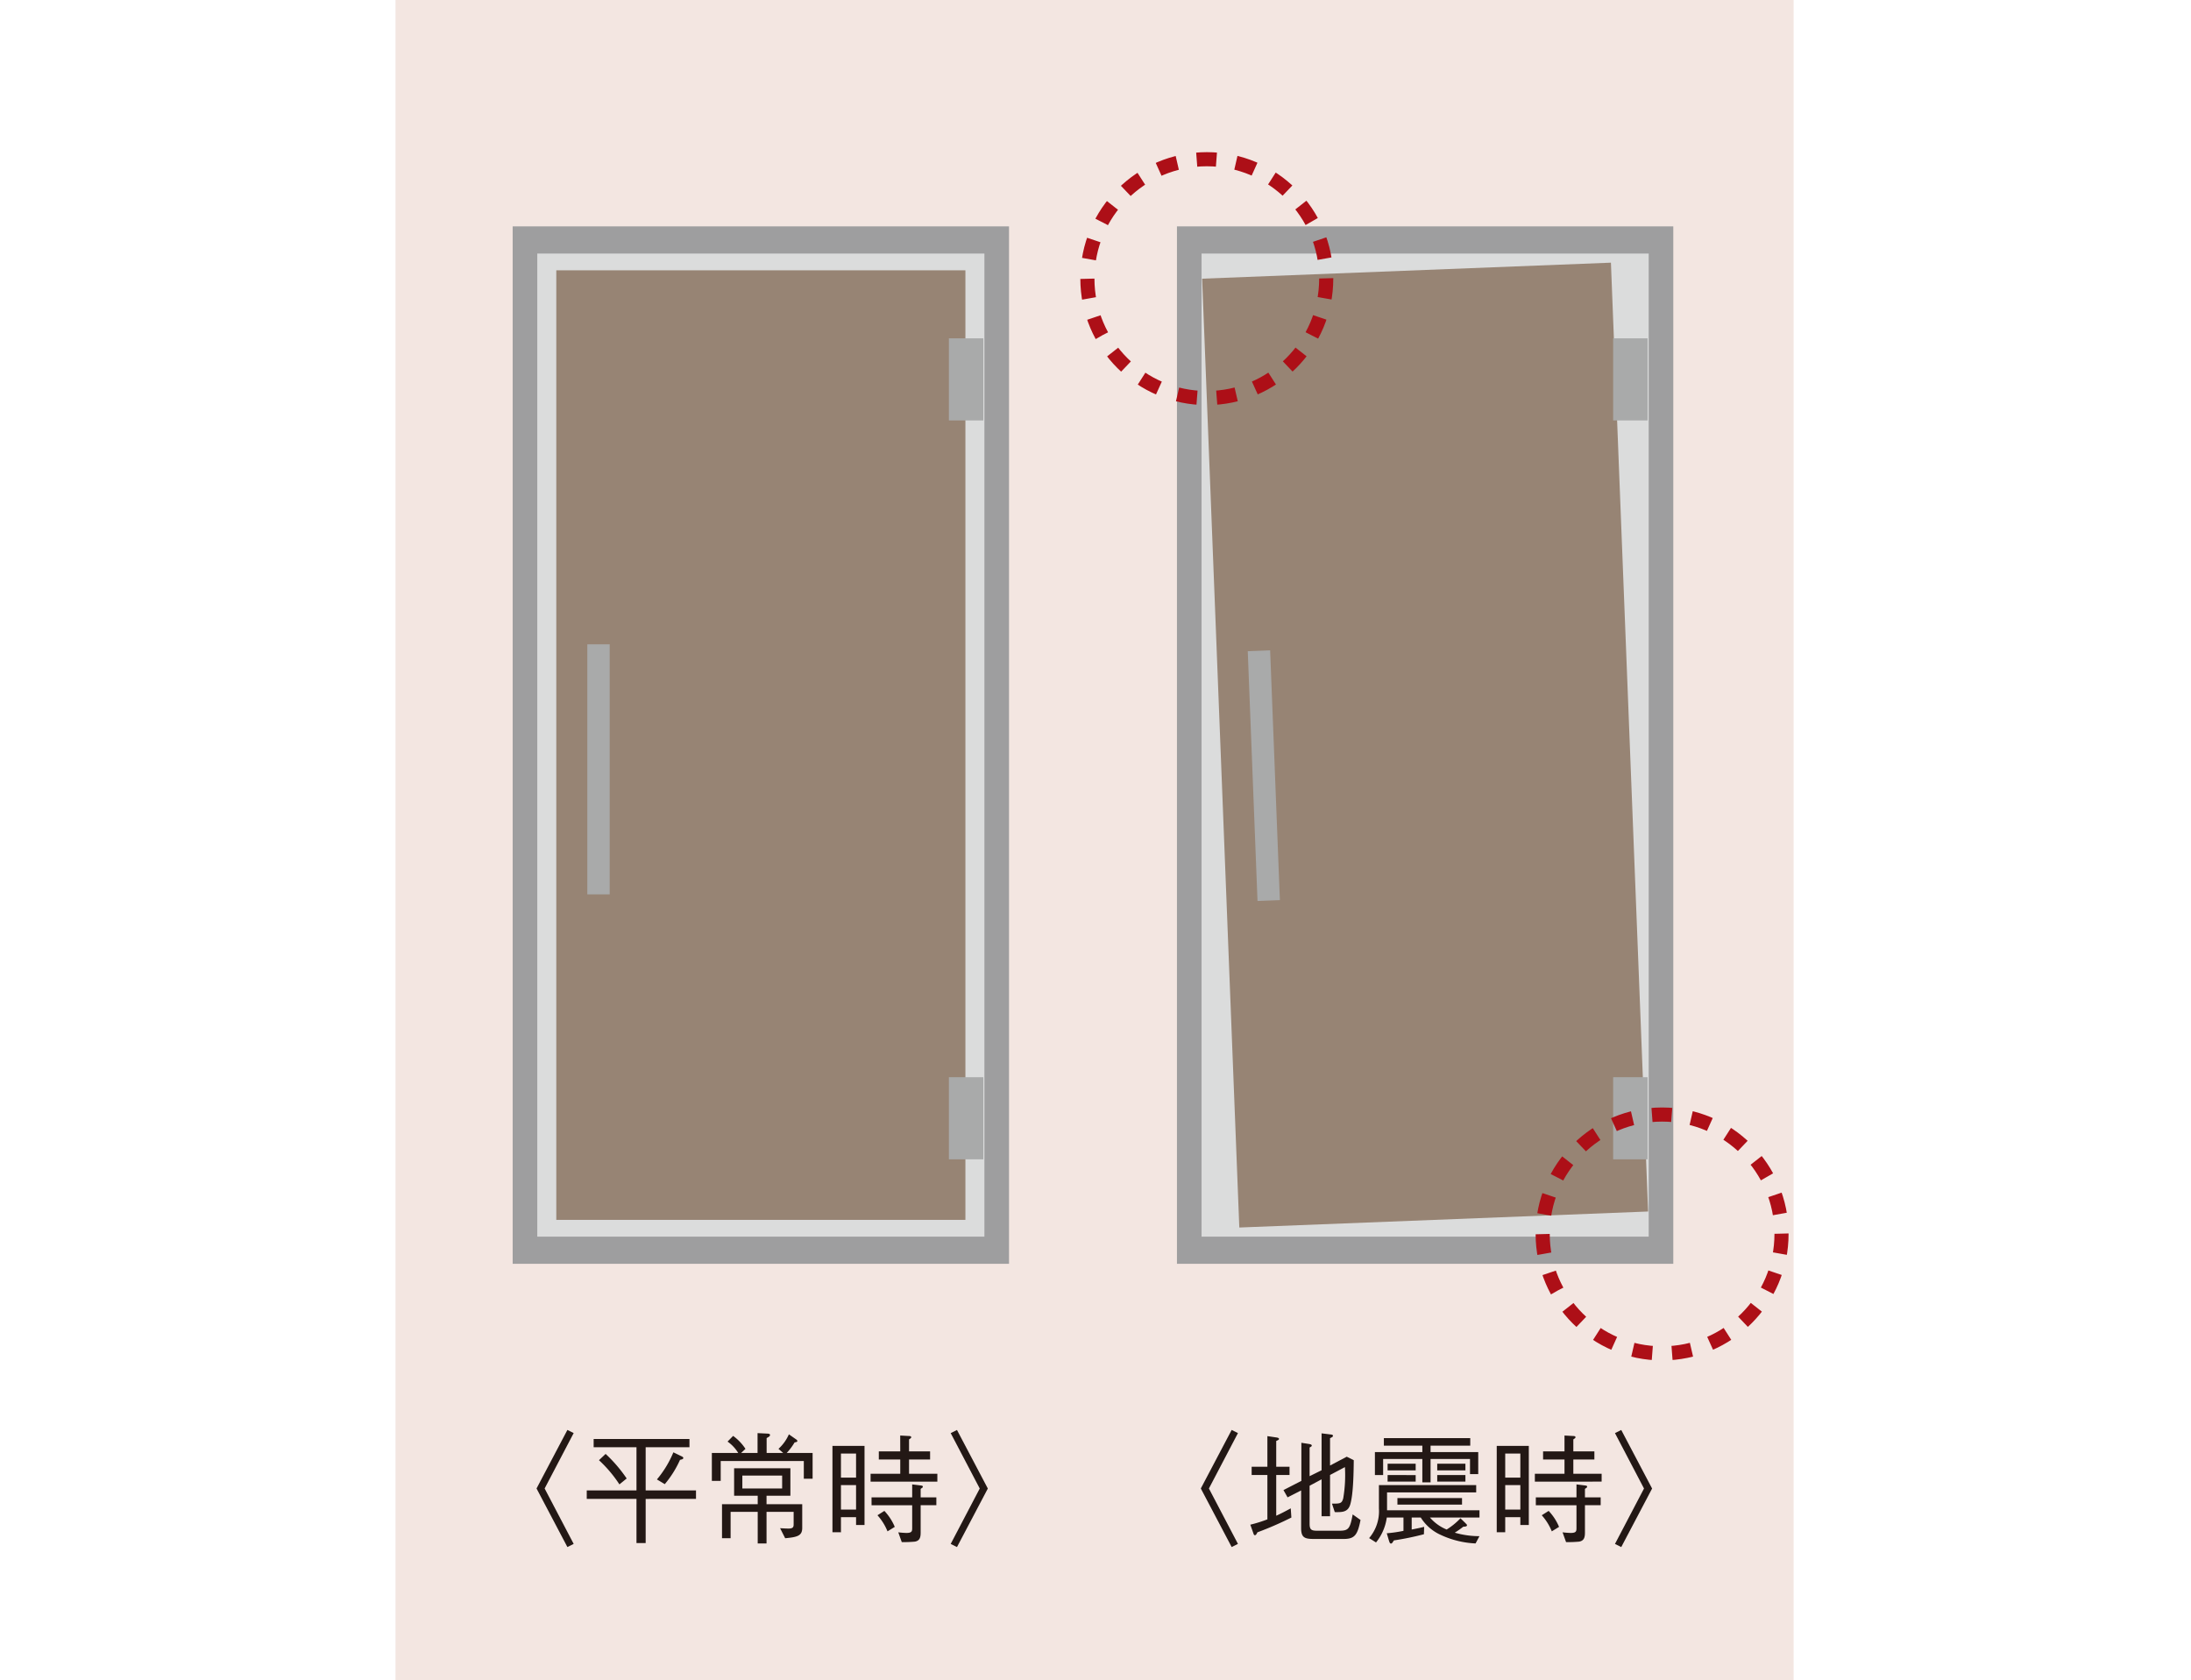 <svg xmlns="http://www.w3.org/2000/svg" xmlns:xlink="http://www.w3.org/1999/xlink" width="349" height="267.666" viewBox="0 0 349 267.666">
  <defs>
    <clipPath id="clip-path">
      <rect id="長方形_26" data-name="長方形 26" width="222.699" height="267.666" fill="none"/>
    </clipPath>
    <clipPath id="clip-path-2">
      <rect id="長方形_25" data-name="長方形 25" width="222.699" height="267.667" transform="translate(0 -0.001)" fill="none"/>
    </clipPath>
    <clipPath id="clip-path-3">
      <rect id="長方形_15" data-name="長方形 15" width="3.567" height="39.828" transform="translate(30.553 102.638)" fill="none"/>
    </clipPath>
    <clipPath id="clip-path-4">
      <rect id="長方形_22" data-name="長方形 22" width="5.124" height="39.937" transform="translate(135.756 103.593)" fill="none"/>
    </clipPath>
  </defs>
  <g id="photo_10" transform="translate(3183 -1580)">
    <g id="グループ_22" data-name="グループ 22" transform="translate(-3120 1580)">
      <g id="グループ_21" data-name="グループ 21" clip-path="url(#clip-path)">
        <rect id="長方形_10" data-name="長方形 10" width="222.699" height="267.666" fill="#f3e6e1"/>
        <path id="パス_1" data-name="パス 1" d="M27.379,227.781l1,.5-4.625,8.826,4.625,8.826-1,.5-4.915-9.327Z" fill="#231815"/>
        <g id="グループ_20" data-name="グループ 20">
          <g id="グループ_19" data-name="グループ 19" clip-path="url(#clip-path-2)">
            <path id="パス_2" data-name="パス 2" d="M39.847,238.767V245.8H38.384v-7.034H30.463v-1.349h7.921v-6.88H31.561v-1.31H46.824v1.31H39.847v6.88h8.018v1.349Zm-4.181-2.313a20.319,20.319,0,0,0-3.257-3.854l1.059-1a22.736,22.736,0,0,1,3.354,3.912Zm9.655-3.912a16.455,16.455,0,0,1-2.429,3.874l-1.252-.752a16.462,16.462,0,0,0,2.621-4.317l1.272.617c.174.077.309.154.309.289,0,.173-.232.231-.521.289" fill="#231815"/>
            <path id="パス_3" data-name="パス 3" d="M65.037,235.548v-2.813H51.8V235.9H50.39v-4.452h4.2a6.011,6.011,0,0,0-1.7-1.812l.887-.906a7.83,7.83,0,0,1,1.966,2.062l-.695.656h2.621v-3.161l1.6.078c.077,0,.386.018.386.211s-.154.29-.54.5v2.371h2.64l-.752-.656a6.8,6.8,0,0,0,1.658-2.312l1.157.809a.373.373,0,0,1,.192.25c0,.135-.134.174-.443.232a9.507,9.507,0,0,1-1.253,1.677h4.124v4.1Zm-2.968,9.483-.81-1.6c.347.019.887.058,1.349.058.79,0,.81-.309.81-.752v-1.908H59.1v5.03H57.694v-5.03H53.378v4.2h-1.37v-5.417h5.686v-1.348H53.936v-4.375H62.9v4.375H59.1v1.348h5.685v3.778c0,1.215-.713,1.465-2.717,1.639m-.482-9.984h-6.34v2.063h6.34Z" fill="#231815"/>
            <path id="パス_4" data-name="パス 4" d="M69.6,230.325h5.108v12.6H73.362v-1.253H70.953v2.409H69.6Zm3.759,1.215H70.953v3.835h2.409Zm0,5.03H70.953v3.894h2.409Zm7.034-7.9,1.388.077c.135,0,.366.02.366.194,0,.1-.077.173-.347.346v1.908h3.353v1.292H81.8v2.273h4.509v1.253H75.675v-1.253H80.4v-2.273H76.985v-1.292H80.4Zm-4.567,9.849H82.3v-2.063l1.253.155c.308.038.443.057.443.212,0,.115-.038.134-.347.346v1.35h2.5v1.252h-2.5v4.375c0,.829-.192,1.291-.925,1.426a19.9,19.9,0,0,1-2.082.077l-.558-1.561a12.541,12.541,0,0,0,1.291.1c.925,0,.925-.308.925-.848v-3.565H75.829Zm2.043,2.158a8.433,8.433,0,0,1,1.657,2.544l-1.156.713a8.76,8.76,0,0,0-1.6-2.564Z" fill="#231815"/>
            <path id="パス_5" data-name="パス 5" d="M89.435,246.437l-1-.5,4.625-8.826-4.625-8.826,1-.5,4.914,9.328Z" fill="#231815"/>
            <rect id="長方形_11" data-name="長方形 11" width="79.061" height="165.255" transform="translate(18.664 36.061)" fill="#9e9e9f"/>
            <rect id="長方形_12" data-name="長方形 12" width="71.224" height="156.599" transform="translate(22.582 40.389)" fill="#dbdcdc"/>
            <rect id="長方形_13" data-name="長方形 13" width="65.166" height="151.259" transform="translate(25.611 43.059)" fill="#978474"/>
            <g id="グループ_15" data-name="グループ 15" style="mix-blend-mode: multiply;isolation: isolate">
              <g id="グループ_14" data-name="グループ 14">
                <g id="グループ_13" data-name="グループ 13" clip-path="url(#clip-path-3)">
                  <rect id="長方形_14" data-name="長方形 14" width="3.567" height="39.828" transform="translate(30.552 102.638)" fill="#a9aaaa"/>
                </g>
              </g>
            </g>
            <rect id="長方形_16" data-name="長方形 16" width="5.482" height="13.078" transform="translate(88.148 53.894)" fill="#a9aaaa"/>
            <rect id="長方形_17" data-name="長方形 17" width="5.482" height="13.078" transform="translate(88.148 171.593)" fill="#a9aaaa"/>
            <path id="パス_6" data-name="パス 6" d="M133.19,227.781l1,.5-4.625,8.826,4.625,8.826-1,.5-4.915-9.327Z" fill="#231815"/>
            <path id="パス_7" data-name="パス 7" d="M137.295,244.086c-.154.309-.251.462-.4.462-.135,0-.173-.077-.27-.366l-.463-1.309a22.108,22.108,0,0,0,2.718-.849v-7.072h-2.506v-1.311h2.506v-4.876l1.426.212c.154.02.424.077.424.231,0,.135-.173.212-.444.328v4.105h2.12v1.311h-2.12v6.494c.81-.366,1.465-.713,2.314-1.176l.1,1.465a52.932,52.932,0,0,1-5.4,2.351m13.7,1.06h-4.684c-1.445,0-2.061-.173-2.061-1.715v-6.013l-2.158,1.1-.656-1.157,2.852-1.464v-6.071l1.233.193c.078.019.424.058.424.25,0,.116-.1.174-.346.309v4.567l1.908-.944v-5.878l1.406.174c.174.018.405.038.405.212,0,.154-.1.211-.463.384v4.356l2.661-1.406,1.117.558c-.02,1.523-.038,5.4-.578,7.111-.386,1.176-1.272,1.176-2.448,1.157l-.443-1.349c1.271,0,1.56,0,1.792-.849a22.042,22.042,0,0,0,.27-4.971l-2.371,1.253v6.571h-1.348v-5.878l-1.908,1.022v6.051c0,.983.308,1.117,1.252,1.117h3.431c1.484,0,1.753-.25,2.178-2.6l1.252.887c-.482,2.447-.963,3.025-2.717,3.025" fill="#231815"/>
            <path id="パス_8" data-name="パス 8" d="M164.776,241.735a7.021,7.021,0,0,0,2.66,1.908,10.99,10.99,0,0,0,2.2-1.792l.79.77c.212.232.25.251.25.327,0,.213-.269.232-.6.251a14.2,14.2,0,0,1-1.349.945,14.022,14.022,0,0,0,3.932.558l-.617,1.157a14.616,14.616,0,0,1-5.57-1.369,7.249,7.249,0,0,1-3.16-2.755h-1.445v1.908c1.291-.251,1.58-.328,1.984-.424l-.038,1.176a46.076,46.076,0,0,1-4.779.982c-.289.444-.328.5-.463.5-.174,0-.232-.174-.327-.463l-.348-1.175a21.153,21.153,0,0,0,2.66-.385v-2.12H157.9a8.08,8.08,0,0,1-1.715,3.969l-1.1-.693a6.588,6.588,0,0,0,1.561-4.722V236.57h15.494v1.156h-14.2v2.852h14.724v1.157Zm-8.769-6.765v-3.661h7.555v-1.022h-6.128v-1.2h13.76v1.2h-6.321v1.022h7.593v3.508h-1.31v-2.41h-6.283v3.719h-1.311v-3.719h-6.244v2.563Zm2.024-1.812H162.5v1.061h-4.472Zm0,1.812H162.5v1.041h-4.472Zm1.561,3.662h10.291v1.041H159.592Zm6.341-5.474h4.49v1.061h-4.49Zm0,1.812h4.49v1.041h-4.49Z" fill="#231815"/>
            <path id="パス_9" data-name="パス 9" d="M175.413,230.325h5.108v12.6h-1.349v-1.253h-2.409v2.409h-1.35Zm3.759,1.215h-2.409v3.835h2.409Zm0,5.03h-2.409v3.894h2.409Zm7.034-7.9,1.388.077c.135,0,.366.02.366.194,0,.1-.077.173-.347.346v1.908h3.353v1.292h-3.353v2.273h4.509v1.253H181.485v-1.253h4.721v-2.273h-3.411v-1.292h3.411Zm-4.567,9.849h6.475v-2.063l1.253.155c.308.038.443.057.443.212,0,.115-.038.134-.347.346v1.35h2.505v1.252h-2.505v4.375c0,.829-.192,1.291-.925,1.426a19.9,19.9,0,0,1-2.082.077l-.558-1.561a12.541,12.541,0,0,0,1.291.1c.925,0,.925-.308.925-.848v-3.565h-6.475Zm2.043,2.158a8.433,8.433,0,0,1,1.657,2.544l-1.156.713a8.76,8.76,0,0,0-1.6-2.564Z" fill="#231815"/>
            <path id="パス_10" data-name="パス 10" d="M195.246,246.437l-1-.5,4.625-8.826-4.625-8.826,1-.5,4.914,9.328Z" fill="#231815"/>
            <rect id="長方形_18" data-name="長方形 18" width="79.061" height="165.255" transform="translate(124.474 36.061)" fill="#9e9e9f"/>
            <rect id="長方形_19" data-name="長方形 19" width="71.224" height="156.599" transform="translate(128.393 40.389)" fill="#dbdcdc"/>
            <rect id="長方形_20" data-name="長方形 20" width="65.166" height="151.259" transform="translate(128.485 44.393) rotate(-2.244)" fill="#978474"/>
            <g id="グループ_18" data-name="グループ 18" style="mix-blend-mode: multiply;isolation: isolate">
              <g id="グループ_17" data-name="グループ 17">
                <g id="グループ_16" data-name="グループ 16" clip-path="url(#clip-path-4)">
                  <rect id="長方形_21" data-name="長方形 21" width="3.567" height="39.828" transform="matrix(0.999, -0.039, 0.039, 0.999, 135.754, 103.733)" fill="#a9aaaa"/>
                </g>
              </g>
            </g>
            <rect id="長方形_23" data-name="長方形 23" width="5.482" height="13.078" transform="translate(193.958 53.894)" fill="#a9aaaa"/>
            <rect id="長方形_24" data-name="長方形 24" width="5.482" height="13.078" transform="translate(193.958 171.593)" fill="#a9aaaa"/>
            <circle id="楕円形_1" data-name="楕円形 1" cx="19.022" cy="19.022" r="19.022" transform="translate(110.208 25.361)" fill="none" stroke="#ad0f17" stroke-width="2.248" stroke-dasharray="3.144 3.144"/>
            <circle id="楕円形_2" data-name="楕円形 2" cx="19.022" cy="19.022" r="19.022" transform="translate(182.73 177.538)" fill="none" stroke="#ad0f17" stroke-width="2.248" stroke-dasharray="3.144 3.144"/>
          </g>
        </g>
      </g>
    </g>
    <rect id="長方形_27" data-name="長方形 27" width="349" height="69" transform="translate(-3183 1683)" fill="none"/>
  </g>
</svg>
